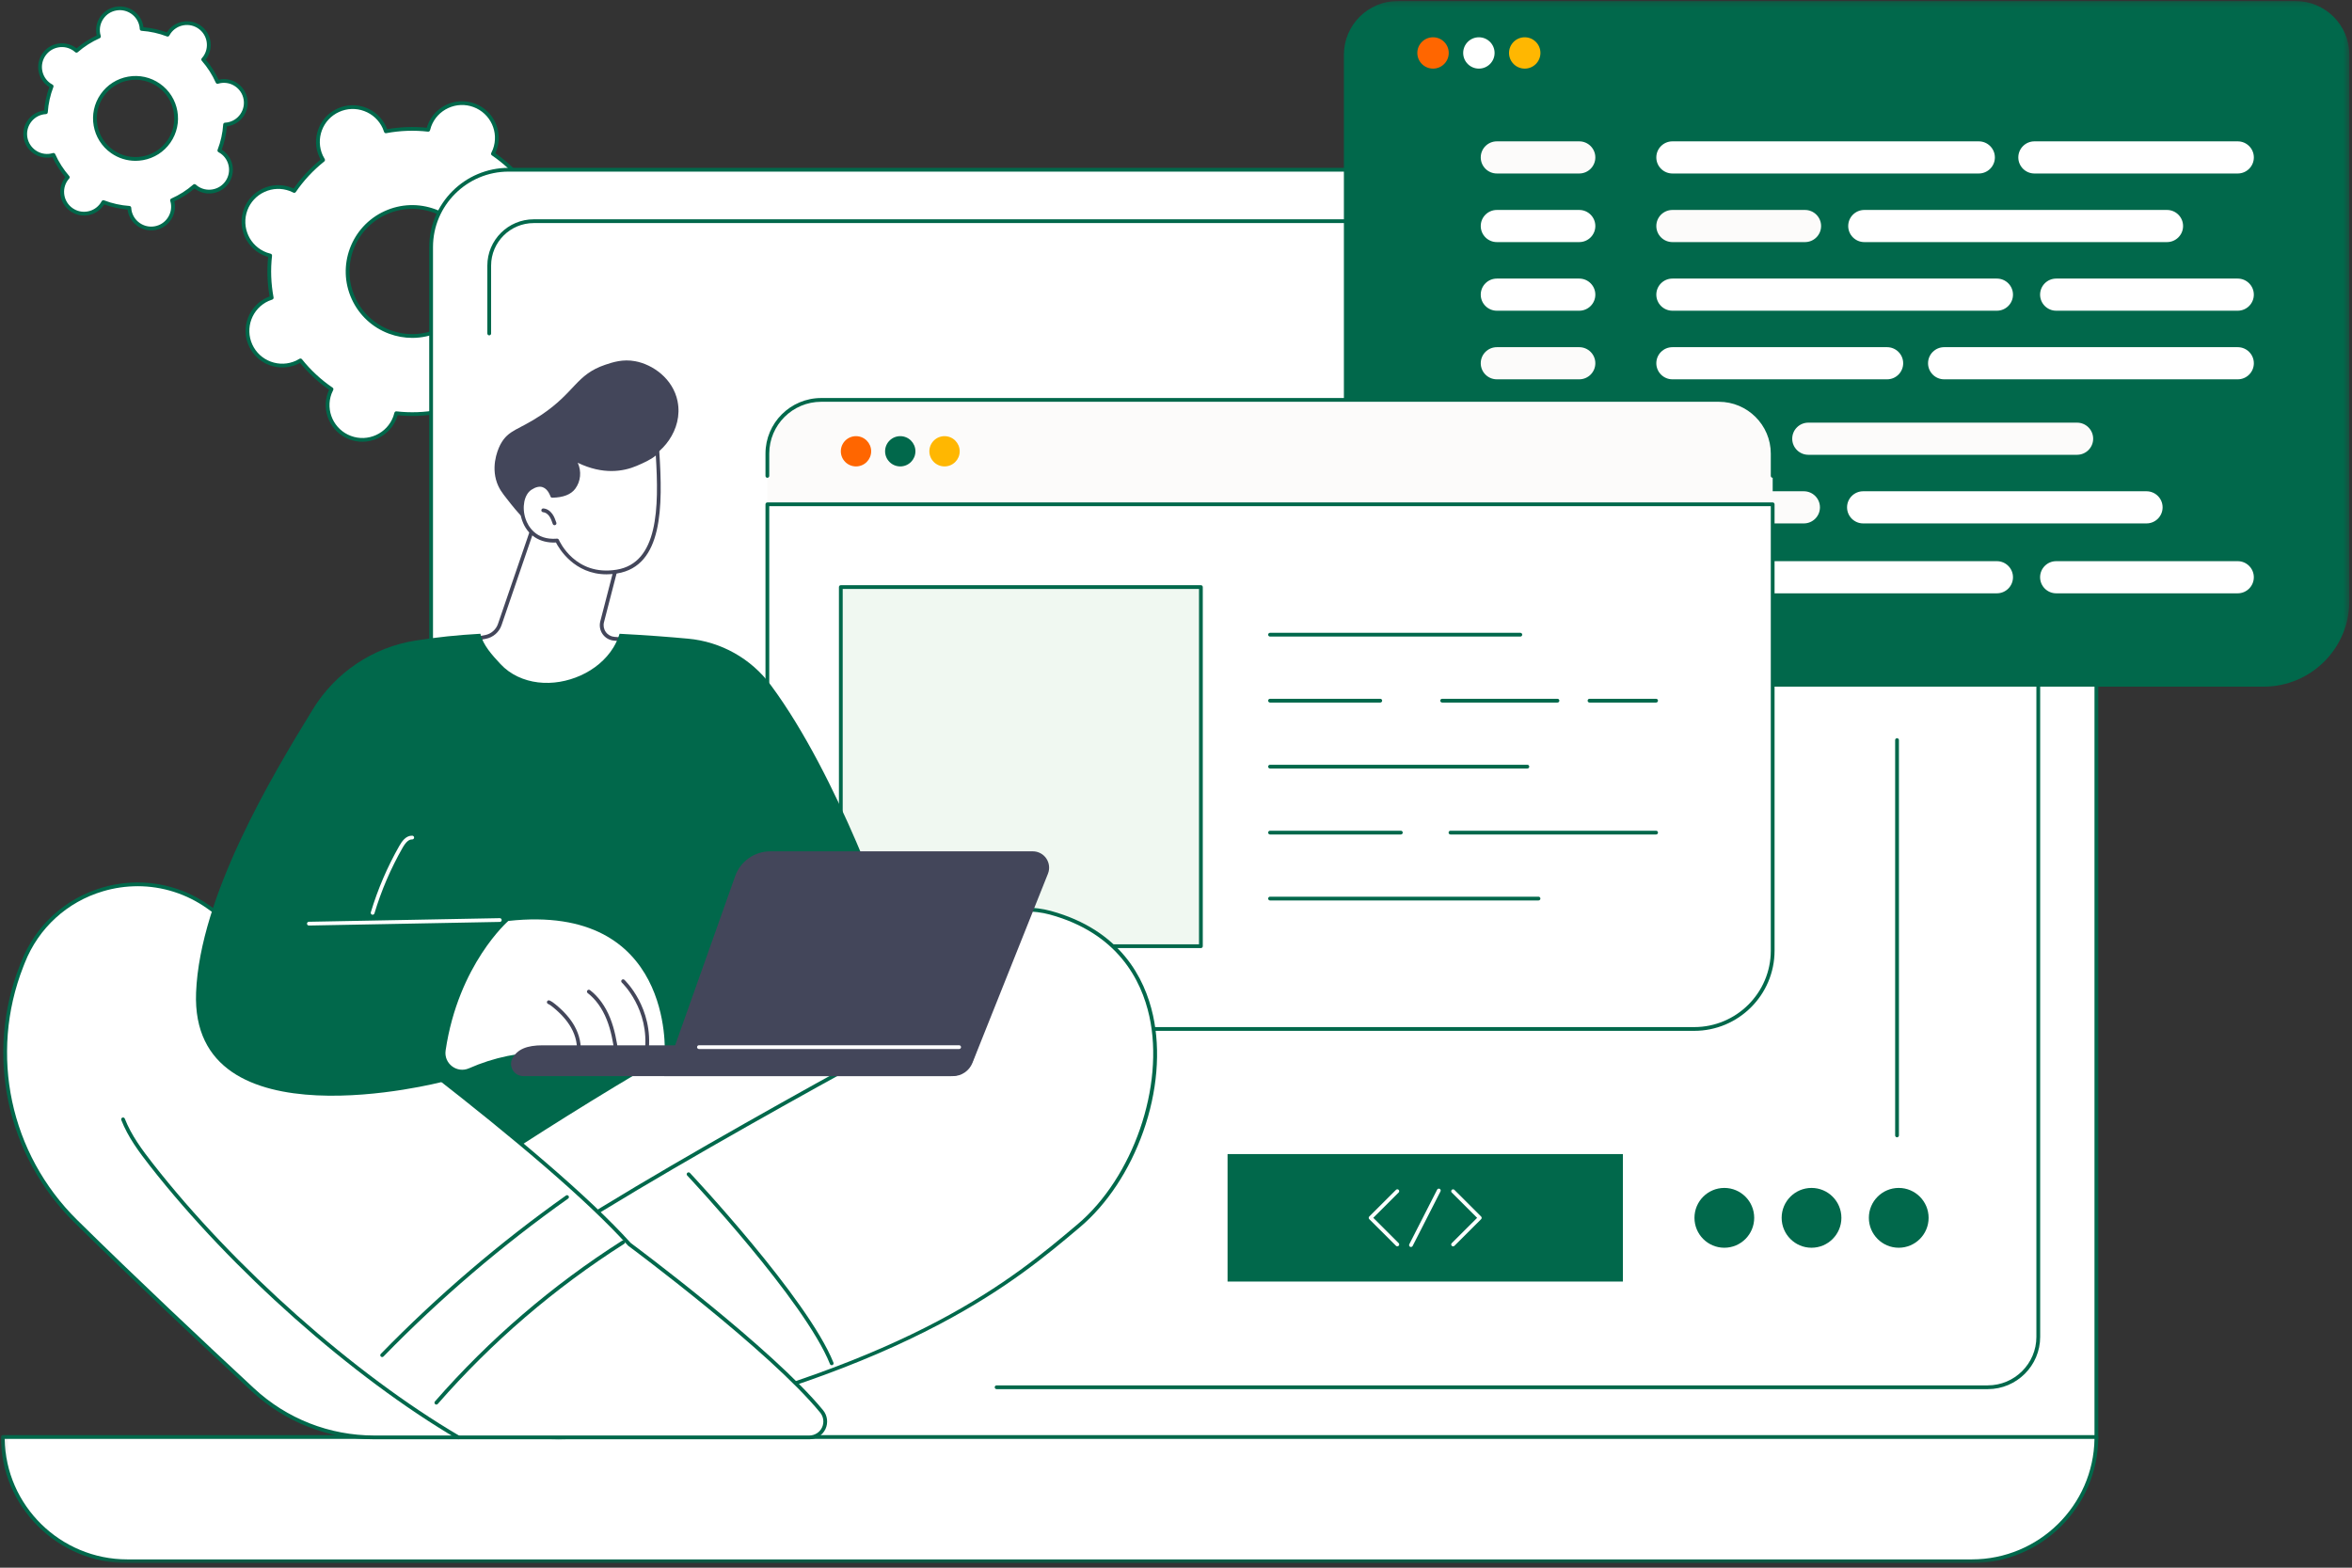 <svg width="408" height="272" viewBox="0 0 408 272" fill="none" xmlns="http://www.w3.org/2000/svg">
<rect x="0" y="0" width="408" height="272" fill="#333333" stroke="none"/>
<mask id="mask0_1423_93" style="mask-type:luminance" maskUnits="userSpaceOnUse" x="0" y="0" width="408" height="272">
<path d="M407.537 0.177H0.151V271.214H407.537V0.177Z" fill="white"/>
</mask>
<g mask="url(#mask0_1423_93)">
<path d="M43.477 59.909C44.864 62.937 48.449 64.266 51.48 62.881C51.706 62.776 51.919 62.659 52.125 62.532C53.68 64.481 55.5 66.156 57.506 67.525C57.395 67.74 57.29 67.959 57.205 68.194C56.043 71.312 57.634 74.781 60.76 75.943C63.886 77.102 67.362 75.515 68.525 72.397C68.61 72.165 68.678 71.93 68.734 71.695C71.15 71.969 73.624 71.887 76.076 71.427C76.148 71.659 76.233 71.887 76.338 72.113C77.726 75.14 81.31 76.469 84.341 75.084C87.373 73.7 88.705 70.124 87.317 67.097C87.212 66.871 87.094 66.659 86.967 66.453C88.921 64.902 90.597 63.087 91.968 61.082C92.184 61.193 92.404 61.297 92.639 61.382C95.766 62.541 99.242 60.954 100.404 57.836C101.566 54.717 99.975 51.249 96.849 50.087C96.617 50.002 96.381 49.933 96.145 49.878C96.42 47.465 96.338 44.999 95.877 42.55C96.109 42.478 96.338 42.393 96.564 42.289C99.595 40.904 100.928 37.328 99.54 34.301C98.152 31.274 94.568 29.945 91.536 31.33C91.311 31.434 91.098 31.552 90.891 31.679C89.337 29.73 87.517 28.055 85.51 26.686C85.621 26.471 85.726 26.252 85.811 26.017C86.973 22.898 85.382 19.43 82.256 18.268C79.13 17.108 75.654 18.695 74.492 21.814C74.407 22.046 74.338 22.281 74.282 22.516C71.867 22.242 69.392 22.323 66.94 22.784C66.865 22.552 66.783 22.323 66.678 22.098C65.29 19.071 61.706 17.742 58.675 19.127C55.644 20.511 54.312 24.087 55.699 27.114C55.804 27.339 55.922 27.552 56.05 27.757C54.095 29.308 52.419 31.124 51.048 33.129C50.832 33.018 50.612 32.913 50.377 32.829C47.251 31.669 43.774 33.256 42.612 36.375C41.45 39.493 43.041 42.962 46.167 44.124C46.4 44.209 46.635 44.278 46.871 44.333C46.596 46.743 46.678 49.212 47.139 51.661C46.907 51.733 46.678 51.817 46.452 51.922C43.421 53.307 42.089 56.882 43.477 59.909ZM61.313 51.762C58.737 46.142 61.212 39.503 66.842 36.93C72.472 34.357 79.127 36.829 81.703 42.449C84.279 48.069 81.805 54.707 76.174 57.281C70.544 59.854 63.889 57.382 61.313 51.762Z" fill="white"/>
<path d="M62.869 76.648C62.12 76.648 61.37 76.514 60.647 76.246C57.357 75.025 55.678 71.361 56.898 68.079C56.951 67.936 57.013 67.789 57.088 67.632C55.2 66.313 53.504 64.742 52.047 62.956C51.897 63.041 51.756 63.113 51.615 63.178C50.07 63.883 48.342 63.949 46.748 63.354C45.154 62.763 43.887 61.587 43.18 60.043C41.72 56.859 43.127 53.081 46.319 51.624C46.456 51.562 46.607 51.501 46.767 51.442C46.365 49.172 46.28 46.867 46.515 44.578C46.352 44.532 46.198 44.483 46.054 44.431C42.764 43.209 41.085 39.545 42.306 36.264C42.898 34.673 44.077 33.41 45.622 32.704C47.167 31.999 48.898 31.934 50.489 32.528C50.633 32.58 50.78 32.642 50.938 32.717C52.26 30.833 53.835 29.142 55.622 27.685C55.537 27.535 55.465 27.395 55.399 27.254C53.939 24.07 55.347 20.292 58.538 18.836C60.084 18.13 61.812 18.065 63.406 18.659C65 19.25 66.267 20.426 66.974 21.967C67.036 22.108 67.098 22.255 67.157 22.418C69.432 22.016 71.743 21.931 74.035 22.166C74.08 22 74.13 21.85 74.185 21.706C74.778 20.116 75.956 18.852 77.501 18.147C79.046 17.441 80.775 17.376 82.369 17.97C85.659 19.192 87.338 22.855 86.117 26.137C86.064 26.281 85.999 26.428 85.927 26.585C87.816 27.904 89.511 29.475 90.968 31.261C91.118 31.176 91.259 31.104 91.4 31.039C92.945 30.334 94.673 30.268 96.267 30.863C97.862 31.454 99.129 32.629 99.835 34.17C101.295 37.354 99.888 41.132 96.696 42.589C96.555 42.654 96.408 42.713 96.248 42.772C96.65 45.041 96.736 47.347 96.5 49.636C96.667 49.681 96.817 49.731 96.961 49.783C100.251 51.004 101.93 54.668 100.709 57.95C100.117 59.54 98.939 60.804 97.394 61.509C95.848 62.215 94.12 62.28 92.526 61.686C92.382 61.633 92.235 61.571 92.078 61.496C90.755 63.38 89.181 65.072 87.393 66.528C87.478 66.678 87.55 66.822 87.616 66.959C89.076 70.143 87.668 73.921 84.477 75.378C82.932 76.083 81.203 76.148 79.609 75.554C78.015 74.963 76.748 73.787 76.041 72.243C75.979 72.103 75.917 71.956 75.858 71.792C73.583 72.194 71.272 72.279 68.981 72.044C68.935 72.21 68.886 72.361 68.83 72.504C68.237 74.094 67.059 75.358 65.514 76.064C64.669 76.449 63.769 76.641 62.869 76.641V76.648ZM52.126 62.205C52.224 62.205 52.319 62.247 52.381 62.329C53.897 64.229 55.684 65.888 57.694 67.257C57.831 67.348 57.877 67.531 57.799 67.674C57.678 67.906 57.586 68.109 57.514 68.308C56.417 71.253 57.923 74.539 60.876 75.636C62.306 76.168 63.858 76.109 65.242 75.476C66.63 74.842 67.684 73.709 68.218 72.282C68.29 72.086 68.355 71.867 68.418 71.619C68.457 71.459 68.607 71.352 68.774 71.371C71.19 71.645 73.629 71.557 76.022 71.106C76.185 71.077 76.342 71.172 76.395 71.329C76.473 71.577 76.555 71.786 76.64 71.978C77.275 73.363 78.411 74.418 79.842 74.947C81.272 75.476 82.824 75.42 84.208 74.787C87.073 73.481 88.333 70.091 87.023 67.234C86.935 67.041 86.83 66.848 86.693 66.623C86.608 66.483 86.637 66.3 86.768 66.198C88.673 64.683 90.333 62.9 91.704 60.899C91.799 60.761 91.979 60.716 92.127 60.794C92.356 60.912 92.565 61.006 92.758 61.078C94.189 61.61 95.74 61.552 97.125 60.918C98.513 60.285 99.567 59.151 100.101 57.724C101.197 54.779 99.692 51.491 96.739 50.397C96.543 50.325 96.323 50.26 96.074 50.197C95.914 50.158 95.806 50.008 95.826 49.842C96.1 47.432 96.012 44.999 95.561 42.608C95.531 42.445 95.626 42.288 95.783 42.236C96.028 42.158 96.241 42.076 96.431 41.991C99.295 40.685 100.556 37.295 99.246 34.438C98.611 33.054 97.475 31.999 96.045 31.47C94.615 30.941 93.066 30.996 91.678 31.63C91.485 31.718 91.292 31.823 91.066 31.96C90.925 32.044 90.742 32.015 90.637 31.885C89.122 29.984 87.334 28.325 85.325 26.957C85.187 26.866 85.141 26.683 85.22 26.539C85.338 26.31 85.433 26.101 85.504 25.905C86.601 22.96 85.096 19.675 82.143 18.578C80.712 18.045 79.161 18.104 77.776 18.738C76.388 19.371 75.334 20.504 74.801 21.931C74.729 22.127 74.663 22.346 74.601 22.594C74.562 22.754 74.408 22.862 74.244 22.842C71.828 22.568 69.393 22.656 66.997 23.107C66.833 23.136 66.676 23.042 66.624 22.885C66.545 22.637 66.463 22.428 66.378 22.235C65.743 20.85 64.607 19.796 63.177 19.267C61.746 18.735 60.195 18.793 58.81 19.427C55.946 20.733 54.686 24.122 55.995 26.98C56.083 27.172 56.188 27.365 56.326 27.59C56.411 27.731 56.378 27.914 56.25 28.015C54.345 29.53 52.686 31.313 51.314 33.315C51.219 33.452 51.039 33.498 50.892 33.419C50.663 33.302 50.453 33.207 50.257 33.135C48.826 32.606 47.278 32.662 45.89 33.295C44.502 33.929 43.448 35.062 42.914 36.489C41.818 39.434 43.324 42.723 46.276 43.817C46.473 43.889 46.692 43.954 46.941 44.016C47.101 44.055 47.209 44.205 47.19 44.372C46.915 46.782 47.006 49.215 47.455 51.605C47.484 51.768 47.389 51.925 47.232 51.977C46.98 52.056 46.774 52.134 46.584 52.222C43.72 53.528 42.46 56.918 43.769 59.775C44.404 61.16 45.54 62.215 46.97 62.743C48.401 63.273 49.952 63.217 51.337 62.584C51.527 62.495 51.727 62.388 51.949 62.254C52.001 62.221 52.06 62.205 52.119 62.205H52.126ZM71.514 58.626C70.156 58.626 68.794 58.384 67.485 57.898C64.594 56.826 62.3 54.694 61.017 51.899C58.368 46.126 60.922 39.278 66.706 36.636C69.507 35.356 72.643 35.242 75.531 36.313C78.421 37.384 80.716 39.516 81.999 42.311C84.647 48.085 82.097 54.932 76.31 57.574C74.778 58.273 73.148 58.626 71.514 58.626ZM61.612 51.624C62.823 54.263 64.99 56.271 67.714 57.284C70.437 58.296 73.396 58.188 76.038 56.98C81.495 54.488 83.901 48.029 81.403 42.582C80.192 39.944 78.025 37.935 75.301 36.923C72.578 35.911 69.619 36.019 66.977 37.227C61.52 39.718 59.114 46.178 61.612 51.624Z" fill="#01684B"/>
<path d="M7.637 9.457C6.436 11.172 6.855 13.533 8.57 14.731C8.697 14.819 8.832 14.898 8.966 14.97C8.403 16.433 8.072 17.948 7.968 19.469C7.817 19.476 7.663 19.492 7.509 19.518C5.447 19.881 4.069 21.847 4.432 23.907C4.796 25.968 6.766 27.343 8.828 26.977C8.982 26.951 9.13 26.911 9.277 26.866C9.896 28.26 10.73 29.573 11.761 30.752C11.66 30.866 11.562 30.984 11.473 31.111C10.272 32.825 10.691 35.186 12.406 36.385C14.125 37.583 16.488 37.168 17.689 35.454C17.778 35.327 17.856 35.193 17.928 35.059C19.392 35.62 20.914 35.95 22.436 36.055C22.446 36.205 22.459 36.359 22.485 36.512C22.848 38.573 24.819 39.947 26.881 39.582C28.943 39.219 30.321 37.253 29.958 35.193C29.932 35.039 29.893 34.892 29.847 34.745C31.245 34.128 32.557 33.296 33.742 32.267C33.857 32.368 33.975 32.466 34.102 32.554C35.821 33.753 38.184 33.338 39.386 31.624C40.587 29.909 40.168 27.548 38.453 26.35C38.325 26.262 38.191 26.183 38.056 26.111C38.619 24.648 38.95 23.133 39.055 21.612C39.205 21.605 39.359 21.589 39.513 21.562C41.575 21.2 42.953 19.234 42.59 17.174C42.227 15.113 40.256 13.738 38.194 14.104C38.04 14.13 37.893 14.169 37.745 14.215C37.124 12.821 36.292 11.508 35.261 10.329C35.362 10.215 35.461 10.097 35.549 9.97C36.751 8.256 36.331 5.895 34.616 4.696C32.898 3.498 30.534 3.913 29.333 5.627C29.245 5.754 29.166 5.888 29.094 6.022C27.631 5.46 26.109 5.131 24.587 5.026C24.577 4.876 24.564 4.722 24.537 4.569C24.174 2.508 22.203 1.134 20.141 1.499C18.079 1.862 16.701 3.828 17.064 5.888C17.09 6.042 17.13 6.189 17.175 6.336C15.778 6.956 14.465 7.785 13.28 8.814C13.166 8.713 13.048 8.615 12.92 8.527C11.202 7.328 8.838 7.743 7.637 9.457ZM17.738 16.511C19.968 13.33 24.361 12.556 27.552 14.783C30.744 17.01 31.516 21.396 29.287 24.577C27.058 27.757 22.665 28.531 19.474 26.304C16.285 24.077 15.509 19.691 17.738 16.511Z" fill="white"/>
<path d="M26.223 39.97C24.262 39.97 22.517 38.566 22.163 36.571C22.151 36.502 22.141 36.434 22.134 36.362C20.746 36.241 19.384 35.941 18.075 35.464C18.036 35.526 17.997 35.585 17.957 35.64C17.326 36.541 16.383 37.142 15.299 37.332C14.216 37.524 13.123 37.279 12.219 36.652C10.357 35.353 9.901 32.783 11.204 30.925C11.244 30.869 11.286 30.811 11.332 30.755C10.435 29.69 9.682 28.515 9.096 27.254C9.024 27.271 8.955 27.287 8.887 27.297C6.648 27.692 4.507 26.193 4.111 23.963C3.918 22.882 4.16 21.788 4.792 20.89C5.423 19.989 6.366 19.388 7.45 19.198C7.518 19.185 7.587 19.176 7.659 19.169C7.777 17.785 8.081 16.426 8.556 15.117C8.494 15.077 8.435 15.038 8.379 14.999C6.517 13.699 6.062 11.129 7.365 9.271C7.996 8.37 8.939 7.769 10.023 7.58C11.106 7.387 12.199 7.632 13.103 8.259C13.159 8.298 13.214 8.341 13.273 8.386C14.34 7.492 15.515 6.74 16.779 6.156C16.762 6.084 16.746 6.016 16.736 5.947C16.543 4.866 16.785 3.772 17.417 2.874C18.049 1.973 18.992 1.372 20.078 1.183C22.317 0.787 24.458 2.286 24.854 4.517C24.867 4.585 24.877 4.654 24.884 4.726C26.272 4.846 27.633 5.147 28.943 5.624C28.982 5.562 29.021 5.503 29.061 5.447C29.692 4.546 30.635 3.945 31.719 3.756C32.802 3.566 33.895 3.808 34.799 4.435C36.661 5.735 37.116 8.305 35.814 10.163C35.774 10.218 35.732 10.277 35.686 10.332C36.583 11.397 37.336 12.573 37.922 13.833C37.994 13.817 38.062 13.8 38.131 13.791C40.367 13.396 42.511 14.891 42.907 17.125C43.1 18.206 42.858 19.3 42.226 20.198C41.594 21.099 40.652 21.7 39.568 21.889C39.499 21.902 39.431 21.912 39.359 21.919C39.241 23.303 38.936 24.665 38.462 25.971C38.524 26.01 38.583 26.049 38.639 26.088C40.501 27.388 40.956 29.958 39.653 31.816C39.022 32.718 38.079 33.318 36.995 33.508C35.912 33.7 34.818 33.456 33.915 32.828C33.859 32.789 33.8 32.747 33.745 32.701C32.678 33.596 31.503 34.347 30.239 34.932C30.255 35.003 30.272 35.072 30.282 35.141C30.475 36.221 30.232 37.315 29.601 38.213C28.969 39.115 28.026 39.715 26.939 39.905C26.697 39.947 26.458 39.967 26.223 39.967V39.97ZM17.928 34.736C17.967 34.736 18.006 34.742 18.046 34.758C19.463 35.304 20.949 35.63 22.458 35.735C22.622 35.745 22.753 35.879 22.763 36.042C22.772 36.202 22.785 36.336 22.808 36.46C23.142 38.337 24.946 39.598 26.825 39.265C27.738 39.105 28.53 38.599 29.061 37.841C29.591 37.083 29.794 36.166 29.634 35.255C29.61 35.131 29.578 35 29.532 34.847C29.483 34.69 29.561 34.52 29.712 34.452C31.097 33.838 32.38 33.021 33.522 32.025C33.647 31.917 33.833 31.917 33.958 32.025C34.079 32.133 34.18 32.215 34.285 32.29C35.044 32.819 35.964 33.025 36.874 32.861C37.788 32.701 38.58 32.195 39.11 31.437C40.206 29.873 39.823 27.712 38.256 26.618C38.151 26.546 38.036 26.474 37.895 26.399C37.751 26.32 37.686 26.147 37.745 25.994C38.288 24.58 38.619 23.097 38.72 21.589C38.73 21.425 38.864 21.295 39.028 21.285C39.185 21.275 39.323 21.262 39.447 21.239C40.36 21.079 41.153 20.573 41.683 19.816C42.213 19.058 42.416 18.14 42.256 17.229C41.922 15.352 40.121 14.091 38.239 14.424C38.115 14.447 37.98 14.48 37.83 14.525C37.673 14.574 37.503 14.496 37.434 14.346C36.819 12.964 36 11.684 35.002 10.541C34.894 10.417 34.894 10.231 35.002 10.107C35.107 9.99 35.192 9.885 35.267 9.781C36.364 8.216 35.98 6.055 34.413 4.961C33.653 4.432 32.733 4.226 31.823 4.389C30.91 4.549 30.118 5.055 29.588 5.813C29.516 5.918 29.444 6.035 29.368 6.172C29.29 6.319 29.116 6.381 28.962 6.322C27.545 5.777 26.059 5.451 24.55 5.346C24.386 5.336 24.255 5.202 24.245 5.039C24.236 4.882 24.223 4.745 24.2 4.621C23.866 2.744 22.065 1.483 20.183 1.816C19.27 1.976 18.478 2.482 17.948 3.24C17.417 3.997 17.214 4.915 17.375 5.826C17.398 5.95 17.43 6.084 17.476 6.234C17.525 6.391 17.447 6.561 17.296 6.629C15.911 7.243 14.628 8.06 13.486 9.056C13.361 9.163 13.175 9.163 13.05 9.056C12.933 8.948 12.828 8.866 12.723 8.791C11.964 8.262 11.044 8.056 10.134 8.22C9.221 8.38 8.428 8.886 7.898 9.643C6.802 11.208 7.185 13.369 8.753 14.463C8.857 14.535 8.972 14.607 9.113 14.682C9.257 14.761 9.322 14.934 9.263 15.087C8.716 16.501 8.389 17.984 8.288 19.492C8.278 19.656 8.144 19.786 7.98 19.796C7.823 19.806 7.685 19.819 7.561 19.842C6.651 20.002 5.856 20.508 5.325 21.265C4.795 22.023 4.592 22.941 4.752 23.852C5.086 25.729 6.887 26.99 8.769 26.657C8.893 26.634 9.027 26.601 9.178 26.556C9.335 26.506 9.505 26.585 9.574 26.735C10.19 28.116 11.008 29.396 12.006 30.54C12.114 30.663 12.114 30.85 12.006 30.971C11.902 31.088 11.813 31.196 11.741 31.297C10.645 32.861 11.027 35.023 12.595 36.117C13.355 36.646 14.275 36.852 15.185 36.688C16.098 36.528 16.89 36.022 17.42 35.265C17.492 35.16 17.564 35.042 17.64 34.906C17.699 34.798 17.81 34.732 17.928 34.732V34.736ZM23.496 27.904C21.997 27.904 20.537 27.447 19.283 26.572C15.951 24.244 15.139 19.649 17.47 16.325C18.599 14.715 20.288 13.64 22.229 13.298C24.167 12.955 26.125 13.389 27.738 14.516C31.07 16.844 31.882 21.439 29.552 24.763C28.422 26.373 26.733 27.447 24.792 27.79C24.36 27.865 23.925 27.904 23.496 27.904ZM18.006 16.7C15.882 19.731 16.625 23.92 19.66 26.04C21.129 27.068 22.913 27.46 24.681 27.15C26.448 26.84 27.987 25.86 29.015 24.39C31.139 21.36 30.396 17.171 27.362 15.051C25.892 14.023 24.108 13.631 22.34 13.941C20.573 14.251 19.034 15.231 18.003 16.7H18.006Z" fill="#01684B"/>
<path d="M350.216 29.448H88.227C80.803 29.448 74.783 35.457 74.783 42.867V236.204C74.783 243.613 80.803 249.621 88.227 249.621H363.657V42.867C363.657 35.457 357.636 29.448 350.213 29.448H350.216Z" fill="white"/>
<path d="M363.657 249.948H88.228C80.634 249.948 74.457 243.783 74.457 236.204V42.867C74.457 35.288 80.634 29.122 88.228 29.122H350.213C357.807 29.122 363.984 35.288 363.984 42.867V249.623C363.984 249.802 363.836 249.948 363.657 249.948ZM88.228 29.776C80.997 29.776 75.112 35.65 75.112 42.867V236.204C75.112 243.424 80.994 249.295 88.228 249.295H363.329V42.867C363.329 35.647 357.448 29.776 350.213 29.776H88.228Z" fill="#01684B"/>
<path d="M344.817 241.021H172.881C172.699 241.021 172.553 240.873 172.553 240.693C172.553 240.514 172.699 240.367 172.881 240.367H344.817C349.467 240.367 353.25 236.593 353.25 231.952V46.083C353.25 42.014 349.934 38.703 345.855 38.703H92.587C88.512 38.703 85.192 42.014 85.192 46.083V57.858C85.192 58.038 85.045 58.185 84.865 58.185C84.685 58.185 84.538 58.038 84.538 57.858V46.083C84.538 41.652 88.148 38.05 92.587 38.05H345.858C350.298 38.05 353.908 41.655 353.908 46.083V231.952C353.908 236.952 349.832 241.021 344.821 241.021H344.817Z" fill="#01684B"/>
<path d="M342.051 270.886H22.09C10.155 270.886 0.479 261.234 0.479 249.328H363.657C363.657 261.234 353.981 270.886 342.047 270.886H342.051Z" fill="white"/>
<path d="M342.049 271.214H22.089C9.994 271.214 0.151 261.397 0.151 249.328C0.151 249.149 0.298 249.002 0.478 249.002H363.657C363.837 249.002 363.985 249.149 363.985 249.328C363.985 261.393 354.144 271.214 342.046 271.214H342.049ZM0.809 249.654C0.985 261.21 10.462 270.56 22.089 270.56H342.049C353.677 270.56 363.153 261.21 363.329 249.654H0.809Z" fill="#01684B"/>
<path d="M398.195 0.177H242.467C237.308 0.177 233.124 4.351 233.124 9.5V104.298C233.124 112.491 239.783 119.136 247.999 119.136H392.666C400.879 119.136 407.54 112.494 407.54 104.298V9.5C407.54 4.351 403.356 0.177 398.198 0.177H398.195Z" fill="#01684B"/>
<path d="M251.313 9.187C251.313 10.687 250.094 11.904 248.589 11.904C247.087 11.904 245.864 10.687 245.864 9.187C245.864 7.687 247.084 6.469 248.589 6.469C250.096 6.469 251.313 7.687 251.313 9.187Z" fill="#FF6600"/>
<path d="M256.542 11.904C258.046 11.904 259.265 10.687 259.265 9.187C259.265 7.686 258.046 6.469 256.542 6.469C255.038 6.469 253.818 7.686 253.818 9.187C253.818 10.687 255.038 11.904 256.542 11.904Z" fill="white"/>
<path d="M264.494 11.904C265.998 11.904 267.218 10.687 267.218 9.187C267.218 7.686 265.998 6.469 264.494 6.469C262.99 6.469 261.77 7.686 261.77 9.187C261.77 10.687 262.99 11.904 264.494 11.904Z" fill="#FFB701"/>
<path d="M259.659 30.102H273.947C275.492 30.102 276.742 28.852 276.742 27.314C276.742 25.776 275.489 24.525 273.947 24.525H259.659C258.114 24.525 256.864 25.776 256.864 27.314C256.864 28.852 258.117 30.102 259.659 30.102Z" fill="#FCFBFA"/>
<path d="M259.659 42.005H273.947C275.492 42.005 276.742 40.755 276.742 39.216C276.742 37.678 275.489 36.428 273.947 36.428H259.659C258.114 36.428 256.864 37.678 256.864 39.216C256.864 40.755 258.117 42.005 259.659 42.005Z" fill="white"/>
<path d="M259.659 53.911H273.947C275.492 53.911 276.742 52.66 276.742 51.123C276.742 49.584 275.489 48.334 273.947 48.334H259.659C258.114 48.334 256.864 49.584 256.864 51.123C256.864 52.66 258.117 53.911 259.659 53.911Z" fill="white"/>
<path d="M259.659 65.814H273.947C275.492 65.814 276.742 64.563 276.742 63.025C276.742 61.487 275.489 60.236 273.947 60.236H259.659C258.114 60.236 256.864 61.487 256.864 63.025C256.864 64.563 258.117 65.814 259.659 65.814Z" fill="#FCFBFA"/>
<path d="M259.459 78.908H273.748C275.292 78.908 276.543 77.658 276.543 76.12C276.543 74.582 275.289 73.331 273.748 73.331H259.459C257.914 73.331 256.664 74.582 256.664 76.12C256.664 77.658 257.918 78.908 259.459 78.908Z" fill="white"/>
<path d="M259.459 90.815H273.748C275.292 90.815 276.543 89.564 276.543 88.026C276.543 86.488 275.289 85.237 273.748 85.237H259.459C257.914 85.237 256.664 86.488 256.664 88.026C256.664 89.564 257.918 90.815 259.459 90.815Z" fill="white"/>
<path d="M290.116 30.102H343.254C344.799 30.102 346.05 28.852 346.05 27.314C346.05 25.776 344.796 24.525 343.254 24.525H290.116C288.572 24.525 287.321 25.776 287.321 27.314C287.321 28.852 288.575 30.102 290.116 30.102Z" fill="white"/>
<path d="M290.116 42.005H313.11C314.654 42.005 315.905 40.755 315.905 39.216C315.905 37.678 314.651 36.428 313.11 36.428H290.116C288.572 36.428 287.321 37.678 287.321 39.216C287.321 40.758 288.575 42.005 290.116 42.005Z" fill="#FCFBFA"/>
<path d="M290.116 53.911H346.395C347.942 53.911 349.192 52.66 349.192 51.123C349.192 49.584 347.939 48.334 346.395 48.334H290.116C288.572 48.334 287.321 49.584 287.321 51.123C287.321 52.664 288.575 53.911 290.116 53.911Z" fill="white"/>
<path d="M290.116 65.814H327.348C328.893 65.814 330.143 64.563 330.143 63.025C330.143 61.487 328.889 60.236 327.348 60.236H290.116C288.572 60.236 287.321 61.487 287.321 63.025C287.321 64.563 288.575 65.814 290.116 65.814Z" fill="white"/>
<path d="M289.917 78.908H303.397C304.942 78.908 306.192 77.658 306.192 76.12C306.192 74.582 304.939 73.331 303.397 73.331H289.917C288.372 73.331 287.122 74.582 287.122 76.12C287.122 77.658 288.375 78.908 289.917 78.908Z" fill="white"/>
<path d="M289.917 90.815H312.91C314.455 90.815 315.705 89.564 315.705 88.026C315.705 86.488 314.451 85.237 312.91 85.237H289.917C288.372 85.237 287.122 86.488 287.122 88.026C287.122 89.564 288.375 90.815 289.917 90.815Z" fill="#FCFBFA"/>
<path d="M352.91 30.102H388.178C389.723 30.102 390.973 28.852 390.973 27.314C390.973 25.776 389.72 24.525 388.178 24.525H352.91C351.366 24.525 350.115 25.776 350.115 27.314C350.115 28.852 351.369 30.102 352.91 30.102Z" fill="white"/>
<path d="M323.404 42.005H375.902C377.446 42.005 378.697 40.755 378.697 39.216C378.697 37.678 377.443 36.428 375.902 36.428H323.404C321.859 36.428 320.609 37.678 320.609 39.216C320.609 40.755 321.862 42.005 323.404 42.005Z" fill="white"/>
<path d="M356.69 53.911H388.173C389.72 53.911 390.97 52.66 390.97 51.123C390.97 49.584 389.716 48.334 388.173 48.334H356.69C355.145 48.334 353.895 49.584 353.895 51.123C353.895 52.66 355.148 53.911 356.69 53.911Z" fill="white"/>
<path d="M259.659 102.943H273.947C275.492 102.943 276.742 101.692 276.742 100.154C276.742 98.616 275.489 97.365 273.947 97.365H259.659C258.114 97.365 256.864 98.616 256.864 100.154C256.864 101.692 258.117 102.943 259.659 102.943Z" fill="white"/>
<path d="M290.116 102.943H346.395C347.942 102.943 349.192 101.692 349.192 100.154C349.192 98.616 347.939 97.365 346.395 97.365H290.116C288.572 97.365 287.321 98.616 287.321 100.154C287.321 101.695 288.575 102.943 290.116 102.943Z" fill="white"/>
<path d="M356.69 102.943H388.173C389.72 102.943 390.97 101.692 390.97 100.154C390.97 98.616 389.716 97.365 388.173 97.365H356.69C355.145 97.365 353.895 98.616 353.895 100.154C353.895 101.692 355.148 102.943 356.69 102.943Z" fill="white"/>
<path d="M337.253 65.814H388.177C389.723 65.814 390.973 64.563 390.973 63.025C390.973 61.487 389.72 60.236 388.177 60.236H337.253C335.709 60.236 334.458 61.487 334.458 63.025C334.458 64.563 335.712 65.814 337.253 65.814Z" fill="white"/>
<path d="M313.691 78.908H360.305C361.849 78.908 363.1 77.658 363.1 76.12C363.1 74.582 361.846 73.331 360.305 73.331H313.691C312.147 73.331 310.896 74.582 310.896 76.12C310.896 77.658 312.15 78.908 313.691 78.908Z" fill="#FCFBFA"/>
<path d="M323.204 90.815H372.35C373.895 90.815 375.145 89.564 375.145 88.026C375.145 86.488 373.893 85.237 372.35 85.237H323.204C321.66 85.237 320.409 86.488 320.409 88.026C320.409 89.564 321.663 90.815 323.204 90.815Z" fill="white"/>
<path d="M298.164 69.386H142.458C137.299 69.386 133.116 73.56 133.116 78.706V163.694C133.116 171.888 139.774 178.529 147.987 178.529H292.635C300.848 178.529 307.506 171.888 307.506 163.694V78.706C307.506 73.56 303.322 69.386 298.164 69.386Z" fill="#FCFBFA"/>
<path d="M133.116 87.497H307.506V164.948C307.506 172.445 301.403 178.529 293.892 178.529H146.73C139.218 178.529 133.116 172.442 133.116 164.948V87.497Z" fill="white"/>
<path d="M293.891 178.857H146.729C139.04 178.857 132.788 172.617 132.788 164.949V87.498C132.788 87.318 132.935 87.171 133.115 87.171H307.506C307.685 87.171 307.832 87.318 307.832 87.498V164.949C307.832 172.62 301.576 178.857 293.891 178.857ZM133.443 87.824V164.949C133.443 172.257 139.404 178.204 146.729 178.204H293.891C301.217 178.204 307.178 172.257 307.178 164.949V87.824H133.443Z" fill="#01684B"/>
<path d="M307.506 82.899C307.325 82.899 307.178 82.752 307.178 82.573V78.703C307.178 73.743 303.131 69.71 298.163 69.71H142.458C137.485 69.71 133.443 73.743 133.443 78.703V82.573C133.443 82.752 133.295 82.899 133.115 82.899C132.935 82.899 132.788 82.752 132.788 82.573V78.703C132.788 73.384 137.125 69.057 142.458 69.057H298.163C303.495 69.057 307.832 73.384 307.832 78.703V82.573C307.832 82.752 307.685 82.899 307.506 82.899Z" fill="#01684B"/>
<path d="M148.489 80.925C149.942 80.925 151.12 79.75 151.12 78.3C151.12 76.851 149.942 75.676 148.489 75.676C147.036 75.676 145.858 76.851 145.858 78.3C145.858 79.75 147.036 80.925 148.489 80.925Z" fill="#FF6600"/>
<path d="M156.167 80.925C157.62 80.925 158.798 79.75 158.798 78.3C158.798 76.851 157.62 75.676 156.167 75.676C154.714 75.676 153.537 76.851 153.537 78.3C153.537 79.75 154.714 80.925 156.167 80.925Z" fill="#01684B"/>
<path d="M163.847 80.925C165.301 80.925 166.478 79.75 166.478 78.3C166.478 76.851 165.301 75.676 163.847 75.676C162.395 75.676 161.217 76.851 161.217 78.3C161.217 79.75 162.395 80.925 163.847 80.925Z" fill="#FFB701"/>
<path d="M208.318 101.858H145.855V164.17H208.318V101.858Z" fill="#F0F8F1"/>
<path d="M208.318 164.497H145.856C145.676 164.497 145.529 164.35 145.529 164.171V101.858C145.529 101.679 145.676 101.532 145.856 101.532H208.318C208.499 101.532 208.646 101.679 208.646 101.858V164.171C208.646 164.35 208.499 164.497 208.318 164.497ZM146.183 163.844H207.991V102.185H146.183V163.844Z" fill="#01684B"/>
<path d="M263.733 110.447H220.312C220.132 110.447 219.984 110.3 219.984 110.12C219.984 109.941 220.132 109.794 220.312 109.794H263.733C263.914 109.794 264.06 109.941 264.06 110.12C264.06 110.3 263.914 110.447 263.733 110.447Z" fill="#01684B"/>
<path d="M287.281 121.895H275.733C275.553 121.895 275.405 121.748 275.405 121.569C275.405 121.389 275.553 121.242 275.733 121.242H287.281C287.461 121.242 287.609 121.389 287.609 121.569C287.609 121.748 287.461 121.895 287.281 121.895Z" fill="#01684B"/>
<path d="M270.173 121.895H250.169C249.99 121.895 249.842 121.748 249.842 121.569C249.842 121.389 249.99 121.242 250.169 121.242H270.173C270.352 121.242 270.5 121.389 270.5 121.569C270.5 121.748 270.352 121.895 270.173 121.895Z" fill="#01684B"/>
<path d="M239.434 121.895H220.312C220.132 121.895 219.984 121.748 219.984 121.569C219.984 121.389 220.132 121.242 220.312 121.242H239.434C239.615 121.242 239.762 121.389 239.762 121.569C239.762 121.748 239.615 121.895 239.434 121.895Z" fill="#01684B"/>
<path d="M264.951 133.341H220.312C220.132 133.341 219.984 133.194 219.984 133.015C219.984 132.835 220.132 132.688 220.312 132.688H264.951C265.131 132.688 265.279 132.835 265.279 133.015C265.279 133.194 265.131 133.341 264.951 133.341Z" fill="#01684B"/>
<path d="M287.283 144.786H251.613C251.433 144.786 251.285 144.639 251.285 144.46C251.285 144.28 251.433 144.133 251.613 144.133H287.283C287.463 144.133 287.611 144.28 287.611 144.46C287.611 144.639 287.463 144.786 287.283 144.786Z" fill="#01684B"/>
<path d="M243.006 144.786H220.312C220.132 144.786 219.984 144.639 219.984 144.46C219.984 144.28 220.132 144.133 220.312 144.133H243.006C243.185 144.133 243.333 144.28 243.333 144.46C243.333 144.639 243.185 144.786 243.006 144.786Z" fill="#01684B"/>
<path d="M266.885 156.232H220.312C220.132 156.232 219.984 156.086 219.984 155.906C219.984 155.726 220.132 155.579 220.312 155.579H266.885C267.065 155.579 267.213 155.726 267.213 155.906C267.213 156.086 267.065 156.232 266.885 156.232Z" fill="#01684B"/>
<path d="M281.521 200.237H212.944V222.355H281.521V200.237Z" fill="#01684B"/>
<path d="M252.066 216.248C251.982 216.248 251.9 216.217 251.834 216.153C251.707 216.027 251.707 215.821 251.834 215.693L256.237 211.301L251.834 206.91C251.707 206.782 251.707 206.576 251.834 206.449C251.962 206.321 252.168 206.321 252.296 206.449L256.93 211.072C257.058 211.2 257.058 211.406 256.93 211.532L252.296 216.157C252.229 216.222 252.148 216.251 252.063 216.251L252.066 216.248Z" fill="white"/>
<path d="M242.396 216.248C242.309 216.248 242.228 216.217 242.163 216.154L237.527 211.529C237.465 211.468 237.432 211.386 237.432 211.298C237.432 211.21 237.469 211.129 237.527 211.067L242.163 206.443C242.291 206.315 242.497 206.315 242.623 206.443C242.751 206.569 242.751 206.776 242.623 206.904L238.222 211.295L242.623 215.686C242.751 215.815 242.751 216.021 242.623 216.147C242.559 216.214 242.477 216.242 242.392 216.242L242.396 216.248Z" fill="white"/>
<path d="M244.762 216.36C244.712 216.36 244.66 216.348 244.614 216.325C244.454 216.243 244.387 216.047 244.469 215.884L249.301 206.411C249.383 206.25 249.579 206.185 249.74 206.267C249.9 206.348 249.966 206.544 249.883 206.704L245.053 216.177C244.993 216.292 244.878 216.357 244.762 216.357V216.36Z" fill="white"/>
<path d="M299.119 216.488C301.98 216.488 304.3 214.165 304.3 211.298C304.3 208.433 301.98 206.11 299.119 206.11C296.257 206.11 293.938 208.433 293.938 211.298C293.938 214.165 296.257 216.488 299.119 216.488Z" fill="#01684B"/>
<path d="M314.245 216.488C317.107 216.488 319.426 214.165 319.426 211.298C319.426 208.433 317.107 206.11 314.245 206.11C311.384 206.11 309.062 208.433 309.062 211.298C309.062 214.165 311.384 216.488 314.245 216.488Z" fill="#01684B"/>
<path d="M329.372 216.488C332.233 216.488 334.555 214.165 334.555 211.298C334.555 208.433 332.233 206.11 329.372 206.11C326.51 206.11 324.19 208.433 324.19 211.298C324.19 214.165 326.51 216.488 329.372 216.488Z" fill="#01684B"/>
<path d="M329.077 197.328C328.898 197.328 328.75 197.181 328.75 197.002V128.407C328.75 128.227 328.898 128.08 329.077 128.08C329.257 128.08 329.405 128.227 329.405 128.407V197.002C329.405 197.181 329.257 197.328 329.077 197.328Z" fill="#01684B"/>
<path d="M92.607 91.098L86.692 108.363C86.312 109.467 85.373 110.283 84.227 110.505L81.592 111.018C81.592 111.018 88.44 125.86 99.985 123.371C111.527 120.886 108.99 111.018 108.99 111.018L106.548 110.822C105.085 110.704 104.084 109.3 104.45 107.88L107.193 97.27C107.193 97.27 96.008 88.27 92.607 91.098Z" fill="white"/>
<path d="M97.415 123.98C87.337 123.98 81.356 111.297 81.291 111.156C81.248 111.065 81.251 110.961 81.297 110.872C81.343 110.784 81.428 110.719 81.526 110.699L84.162 110.187C85.189 109.987 86.04 109.246 86.381 108.257L92.299 90.992C92.319 90.936 92.355 90.884 92.4 90.848C95.969 87.883 106.934 96.644 107.402 97.017C107.504 97.099 107.547 97.229 107.514 97.353L104.771 107.963C104.62 108.544 104.735 109.161 105.085 109.651C105.435 110.141 105.979 110.448 106.578 110.497L109.02 110.693C109.16 110.703 109.275 110.804 109.311 110.938C109.353 111.104 110.339 115.075 108.103 118.69C106.551 121.195 103.844 122.88 100.06 123.693C99.154 123.889 98.276 123.977 97.425 123.977L97.415 123.98ZM82.073 111.261C83.238 113.534 89.782 125.241 99.913 123.059C103.517 122.282 106.083 120.698 107.537 118.35C109.337 115.441 108.885 112.198 108.718 111.33L106.519 111.153C105.727 111.088 105.006 110.683 104.545 110.036C104.083 109.39 103.933 108.577 104.132 107.806L106.823 97.399C103.668 94.894 95.537 89.314 92.885 91.299L87 108.476C86.584 109.687 85.546 110.588 84.286 110.833L82.073 111.264V111.261Z" fill="#43465A"/>
<path d="M117.537 69.631C118.549 74.611 114.663 79.131 111.302 79.96C111.184 79.989 111.063 80.016 110.948 80.042C110.876 80.287 110.788 80.535 110.676 80.78C109.354 83.666 105.573 85.07 102.395 84.783C101.475 85.766 100.274 87.138 99.004 88.868C94.941 94.397 92.057 91.912 87.838 86.436C87.275 85.707 86.466 84.777 86.044 83.232C85.209 80.166 86.653 77.406 86.836 77.067C88.215 74.523 89.985 74.618 93.884 72.005C99.809 68.034 99.91 64.998 105.004 63.283C106.352 62.829 108.048 62.281 110.166 62.669C113.246 63.234 116.742 65.693 117.541 69.628L117.537 69.631Z" fill="#43465A"/>
<path d="M96.64 93.783C96.64 93.783 99.507 100.389 107.013 99.168C114.522 97.947 114.712 88.415 114.041 78.285C113.291 79.242 111.609 79.98 110.283 80.542C104.882 82.834 100.028 79.83 99.314 79.445C100.601 81.022 100.604 83.164 99.52 84.614C98.921 85.414 97.795 85.992 95.802 86.025C95.802 86.025 94.849 82.85 92.018 84.692C89.186 86.534 90.24 94.306 96.64 93.777V93.783Z" fill="white"/>
<path d="M105.22 99.647C99.603 99.647 96.971 95.161 96.441 94.126C93.636 94.276 91.449 92.846 90.565 90.272C89.763 87.934 90.307 85.42 91.835 84.427C92.772 83.82 93.629 83.65 94.385 83.927C95.344 84.277 95.839 85.243 96.022 85.698C97.58 85.635 98.667 85.208 99.253 84.424C100.291 83.033 100.212 81.07 99.056 79.656C98.958 79.535 98.958 79.362 99.056 79.242C99.155 79.121 99.328 79.088 99.466 79.163L99.613 79.245C104.212 81.818 107.885 81.211 110.153 80.247C111.309 79.757 113.053 79.016 113.78 78.089C113.865 77.981 114.006 77.939 114.134 77.978C114.265 78.017 114.356 78.135 114.363 78.268C114.998 87.859 115.008 98.201 107.06 99.494C106.412 99.599 105.796 99.647 105.214 99.647H105.22ZM96.641 93.456C96.772 93.456 96.89 93.531 96.942 93.652C97.056 93.913 99.803 100.01 106.962 98.844C114.176 97.672 114.327 88.127 113.761 79.032C112.916 79.744 111.656 80.313 110.412 80.842C108.163 81.795 104.625 82.425 100.222 80.29C100.896 81.772 100.755 83.503 99.78 84.809C99.04 85.802 97.701 86.321 95.803 86.354C95.646 86.354 95.525 86.262 95.485 86.122C95.482 86.109 95.096 84.878 94.16 84.538C93.606 84.336 92.945 84.483 92.192 84.972C90.929 85.795 90.487 88.029 91.184 90.06C91.57 91.183 92.873 93.766 96.611 93.459C96.621 93.459 96.631 93.459 96.638 93.459L96.641 93.456Z" fill="#43465A"/>
<path d="M96.198 91.125C96.06 91.125 95.936 91.04 95.887 90.903C95.726 90.43 95.556 89.943 95.275 89.548C94.987 89.149 94.591 88.895 94.211 88.869C94.031 88.856 93.893 88.699 93.906 88.519C93.919 88.34 94.073 88.203 94.257 88.215C94.836 88.255 95.402 88.601 95.808 89.166C96.149 89.639 96.342 90.198 96.509 90.691C96.568 90.861 96.476 91.047 96.306 91.105C96.27 91.118 96.234 91.122 96.201 91.122L96.198 91.125Z" fill="#43465A"/>
<path d="M77.131 185.18L112.137 180.802L115.482 188.78L88.372 201.956C88.372 201.956 74.944 192.721 77.134 185.18H77.131Z" fill="#01684B"/>
<path d="M68.404 213.049C68.404 213.049 155.758 151.132 182.191 158.362C208.622 165.592 202.661 199.579 187.108 212.693C176.294 221.807 159.178 236.378 110.811 247.62C62.443 258.864 68.404 213.049 68.404 213.049Z" fill="white"/>
<path d="M96.814 249.72C88.637 249.72 82.084 247.526 77.236 243.154C65.665 232.707 68.054 213.202 68.08 213.006C68.094 212.914 68.143 212.833 68.215 212.781C68.434 212.628 90.353 197.126 115.22 182.71C148.665 163.322 171.228 155.021 182.275 158.045C194.354 161.349 198.587 169.718 200.011 176.162C201.363 182.277 200.761 189.446 198.315 196.343C195.929 203.079 192.021 208.974 187.317 212.941L187.166 213.069C181.624 217.742 174.728 223.555 163.031 229.732C149.185 237.043 132.128 242.999 110.883 247.938C105.764 249.127 101.066 249.724 96.811 249.724L96.814 249.72ZM68.712 213.232C68.519 215.001 66.873 232.923 77.678 242.674C84.876 249.172 95.999 250.726 110.736 247.301C158.802 236.129 175.618 221.95 186.743 212.569L186.895 212.442C196.567 204.288 202.051 188.411 199.372 176.303C197.989 170.036 193.867 161.892 182.102 158.675C171.382 155.743 148.37 164.249 115.551 183.273C91.659 197.126 70.486 211.978 68.709 213.232H68.712Z" fill="#01684B"/>
<path d="M144.277 236.87C144.146 236.87 144.025 236.792 143.973 236.664C139.551 225.633 119.413 204.173 119.21 203.957C119.085 203.827 119.092 203.617 119.223 203.496C119.354 203.373 119.563 203.38 119.684 203.509C119.887 203.725 140.11 225.277 144.578 236.423C144.647 236.589 144.565 236.779 144.395 236.847C144.356 236.863 144.313 236.87 144.274 236.87H144.277Z" fill="#01684B"/>
<path d="M87.416 221.559C87.322 221.559 87.23 221.519 87.164 221.441C87.047 221.303 87.066 221.099 87.204 220.98C100.582 209.783 161.084 177.292 161.693 176.965C161.853 176.88 162.05 176.94 162.135 177.099C162.22 177.259 162.161 177.455 162.001 177.54C161.392 177.866 100.949 210.325 87.623 221.481C87.561 221.533 87.489 221.556 87.413 221.556L87.416 221.559Z" fill="#01684B"/>
<path d="M142.536 244.897C143.211 245.72 143.351 246.859 142.893 247.82C142.438 248.779 141.466 249.396 140.402 249.396H64.921C57.104 249.396 49.575 246.445 43.853 241.129C35.729 233.581 23.477 222.083 13.146 211.892C1.434 200.335 -2.259 182.944 3.732 167.631C3.82 167.404 3.908 167.178 4 166.95C9.074 154.086 24.874 149.368 36.158 157.378C58.904 173.523 94.915 200.054 109.193 215.906C109.193 215.906 133.58 233.971 142.536 244.9V244.897Z" fill="white"/>
<path d="M140.401 249.72H64.92C56.992 249.72 49.431 246.751 43.627 241.363C35.267 233.598 23.152 222.221 12.913 212.121C1.102 200.47 -2.62 182.959 3.426 167.51L3.695 166.828C6.156 160.591 11.256 155.918 17.689 154.011C24.098 152.111 30.9 153.24 36.347 157.107C57.388 172.043 94.852 199.506 109.412 215.658C110.345 216.353 134.041 234.012 142.788 244.687C143.537 245.605 143.694 246.889 143.187 247.956C142.68 249.027 141.586 249.72 140.398 249.72H140.401ZM23.872 153.763C21.869 153.763 19.852 154.05 17.872 154.638C11.633 156.486 6.687 161.016 4.3 167.066L4.032 167.746C-1.919 182.951 1.747 200.186 13.371 211.654C23.607 221.75 35.715 233.121 44.072 240.883C49.751 246.16 57.156 249.064 64.917 249.064H140.398C141.331 249.064 142.195 248.518 142.594 247.675C142.994 246.832 142.869 245.821 142.28 245.1C133.452 234.326 109.239 216.34 108.993 216.16C108.977 216.147 108.96 216.134 108.944 216.117C94.44 200.016 56.992 172.565 35.964 157.639C32.363 155.082 28.154 153.76 23.869 153.76L23.872 153.763Z" fill="#01684B"/>
<path d="M79.521 249.72C79.466 249.72 79.407 249.707 79.354 249.674C61.063 238.934 40.129 220.347 26.028 202.314C24.136 199.894 22.191 197.285 21.042 194.331C20.977 194.164 21.062 193.975 21.229 193.908C21.396 193.843 21.586 193.928 21.651 194.095C22.767 196.966 24.679 199.532 26.541 201.913C40.597 219.883 61.455 238.411 79.685 249.112C79.842 249.203 79.891 249.403 79.799 249.559C79.737 249.664 79.629 249.72 79.518 249.72H79.521Z" fill="#01684B"/>
<path d="M75.697 243.7C75.621 243.7 75.543 243.673 75.481 243.618C75.343 243.5 75.33 243.294 75.448 243.158C84.885 232.351 95.815 222.963 107.927 215.259C108.077 215.161 108.28 215.208 108.378 215.361C108.476 215.515 108.431 215.713 108.277 215.811C96.218 223.482 85.337 232.828 75.939 243.588C75.874 243.663 75.782 243.7 75.694 243.7H75.697Z" fill="#01684B"/>
<path d="M66.295 235.455C66.213 235.455 66.132 235.427 66.066 235.364C65.935 235.241 65.932 235.031 66.06 234.903C75.883 224.817 86.688 215.572 98.175 207.429C98.322 207.324 98.525 207.359 98.63 207.507C98.735 207.653 98.698 207.856 98.551 207.961C87.094 216.082 76.322 225.301 66.525 235.357C66.459 235.424 66.374 235.455 66.289 235.455H66.295Z" fill="#01684B"/>
<path d="M133.708 118.868C130.294 114.263 125.076 111.337 119.361 110.812C116.107 110.511 112.025 110.195 107.475 109.963C107.223 110.779 106.873 111.573 106.421 112.32C105.102 114.489 103.036 116.154 100.732 117.192C98.427 118.228 95.851 118.698 93.334 118.394C90.869 118.097 88.522 117.049 86.82 115.217C85.432 113.725 83.766 111.919 83.337 109.959C79.209 110.195 75.956 110.534 72.077 111.142C64.679 112.298 58.184 116.69 54.269 123.061C47.097 134.738 34.678 155.5 34.014 172.204C32.943 199.125 76.741 187.705 76.741 187.705L125.934 183.195L154.432 161.182C154.432 161.182 145.561 134.849 133.708 118.868Z" fill="#01684B"/>
<path d="M77.301 182.262C76.964 184.529 79.265 186.281 81.363 185.35C85.655 183.453 90.306 182.497 95 182.543L115.305 182.744C115.305 182.744 116.889 156.627 88.182 159.785C88.182 159.785 79.517 167.309 77.301 182.262Z" fill="white"/>
<path d="M100.352 183.177C100.352 183.177 100.32 183.177 100.303 183.173C100.123 183.147 99.999 182.98 100.025 182.804C100.235 181.371 99.897 179.778 99.076 178.318C98.382 177.086 97.357 175.923 95.94 174.764C95.675 174.545 95.39 174.324 95.073 174.186C94.906 174.114 94.83 173.921 94.902 173.755C94.974 173.589 95.168 173.514 95.334 173.589C95.727 173.758 96.068 174.026 96.356 174.262C97.838 175.473 98.915 176.698 99.649 178C100.542 179.588 100.906 181.328 100.677 182.902C100.654 183.065 100.513 183.183 100.352 183.183V183.177Z" fill="#43465A"/>
<path d="M106.915 182.801C106.755 182.801 106.614 182.683 106.591 182.52C106.346 180.793 105.995 178.774 105.239 176.887C104.463 174.943 103.324 173.36 101.946 172.306C101.802 172.194 101.776 171.991 101.887 171.848C101.999 171.704 102.202 171.679 102.346 171.789C103.815 172.916 105.026 174.597 105.848 176.649C106.627 178.598 106.991 180.665 107.239 182.432C107.265 182.612 107.141 182.775 106.961 182.801C106.945 182.801 106.932 182.801 106.915 182.801Z" fill="#43465A"/>
<path d="M112.175 182.801C112.175 182.801 112.149 182.801 112.136 182.801C111.956 182.778 111.828 182.618 111.851 182.439C112.728 175.091 107.917 170.526 107.867 170.48C107.737 170.357 107.727 170.151 107.851 170.021C107.975 169.889 108.182 169.88 108.313 170.004C108.365 170.052 113.416 174.843 112.499 182.517C112.48 182.683 112.339 182.804 112.175 182.804V182.801Z" fill="#43465A"/>
<path d="M164.897 186.711H90.827C90.388 186.711 89.949 186.599 89.586 186.351C88.738 185.77 88.444 184.729 88.781 183.836C89.655 182.008 91.458 181.365 94.129 181.365H169.758L168.775 184.025C168.17 185.641 166.625 186.711 164.897 186.711Z" fill="#43465A"/>
<path d="M165.316 186.709C166.798 186.709 168.128 185.807 168.677 184.432L181.791 151.585C182.137 150.713 182.029 149.727 181.502 148.95C180.975 148.172 180.095 147.709 179.156 147.709H133.633C130.89 147.709 128.444 149.433 127.528 152.016L115.22 186.709H165.316Z" fill="#43465A"/>
<path d="M166.38 182.008H121.247C121.067 182.008 120.919 181.86 120.919 181.68C120.919 181.501 121.067 181.354 121.247 181.354H166.38C166.56 181.354 166.708 181.501 166.708 181.68C166.708 181.86 166.56 182.008 166.38 182.008Z" fill="white"/>
<path d="M53.582 160.584C53.405 160.584 53.258 160.441 53.255 160.264C53.251 160.085 53.395 159.934 53.575 159.931L86.692 159.304C86.872 159.301 87.023 159.445 87.026 159.624C87.03 159.804 86.885 159.954 86.706 159.957L53.589 160.584C53.589 160.584 53.585 160.584 53.582 160.584Z" fill="white"/>
<path d="M64.64 158.711C64.607 158.711 64.577 158.708 64.545 158.698C64.371 158.646 64.273 158.463 64.325 158.29C65.533 154.277 67.199 150.394 69.278 146.75C69.717 145.979 70.42 144.954 71.517 144.993C71.697 145 71.838 145.15 71.835 145.329C71.828 145.509 71.674 145.649 71.497 145.646C70.938 145.627 70.414 146.08 69.847 147.073C67.792 150.672 66.145 154.509 64.954 158.476C64.911 158.617 64.78 158.708 64.64 158.708V158.711Z" fill="white"/>
</g>
</svg>

